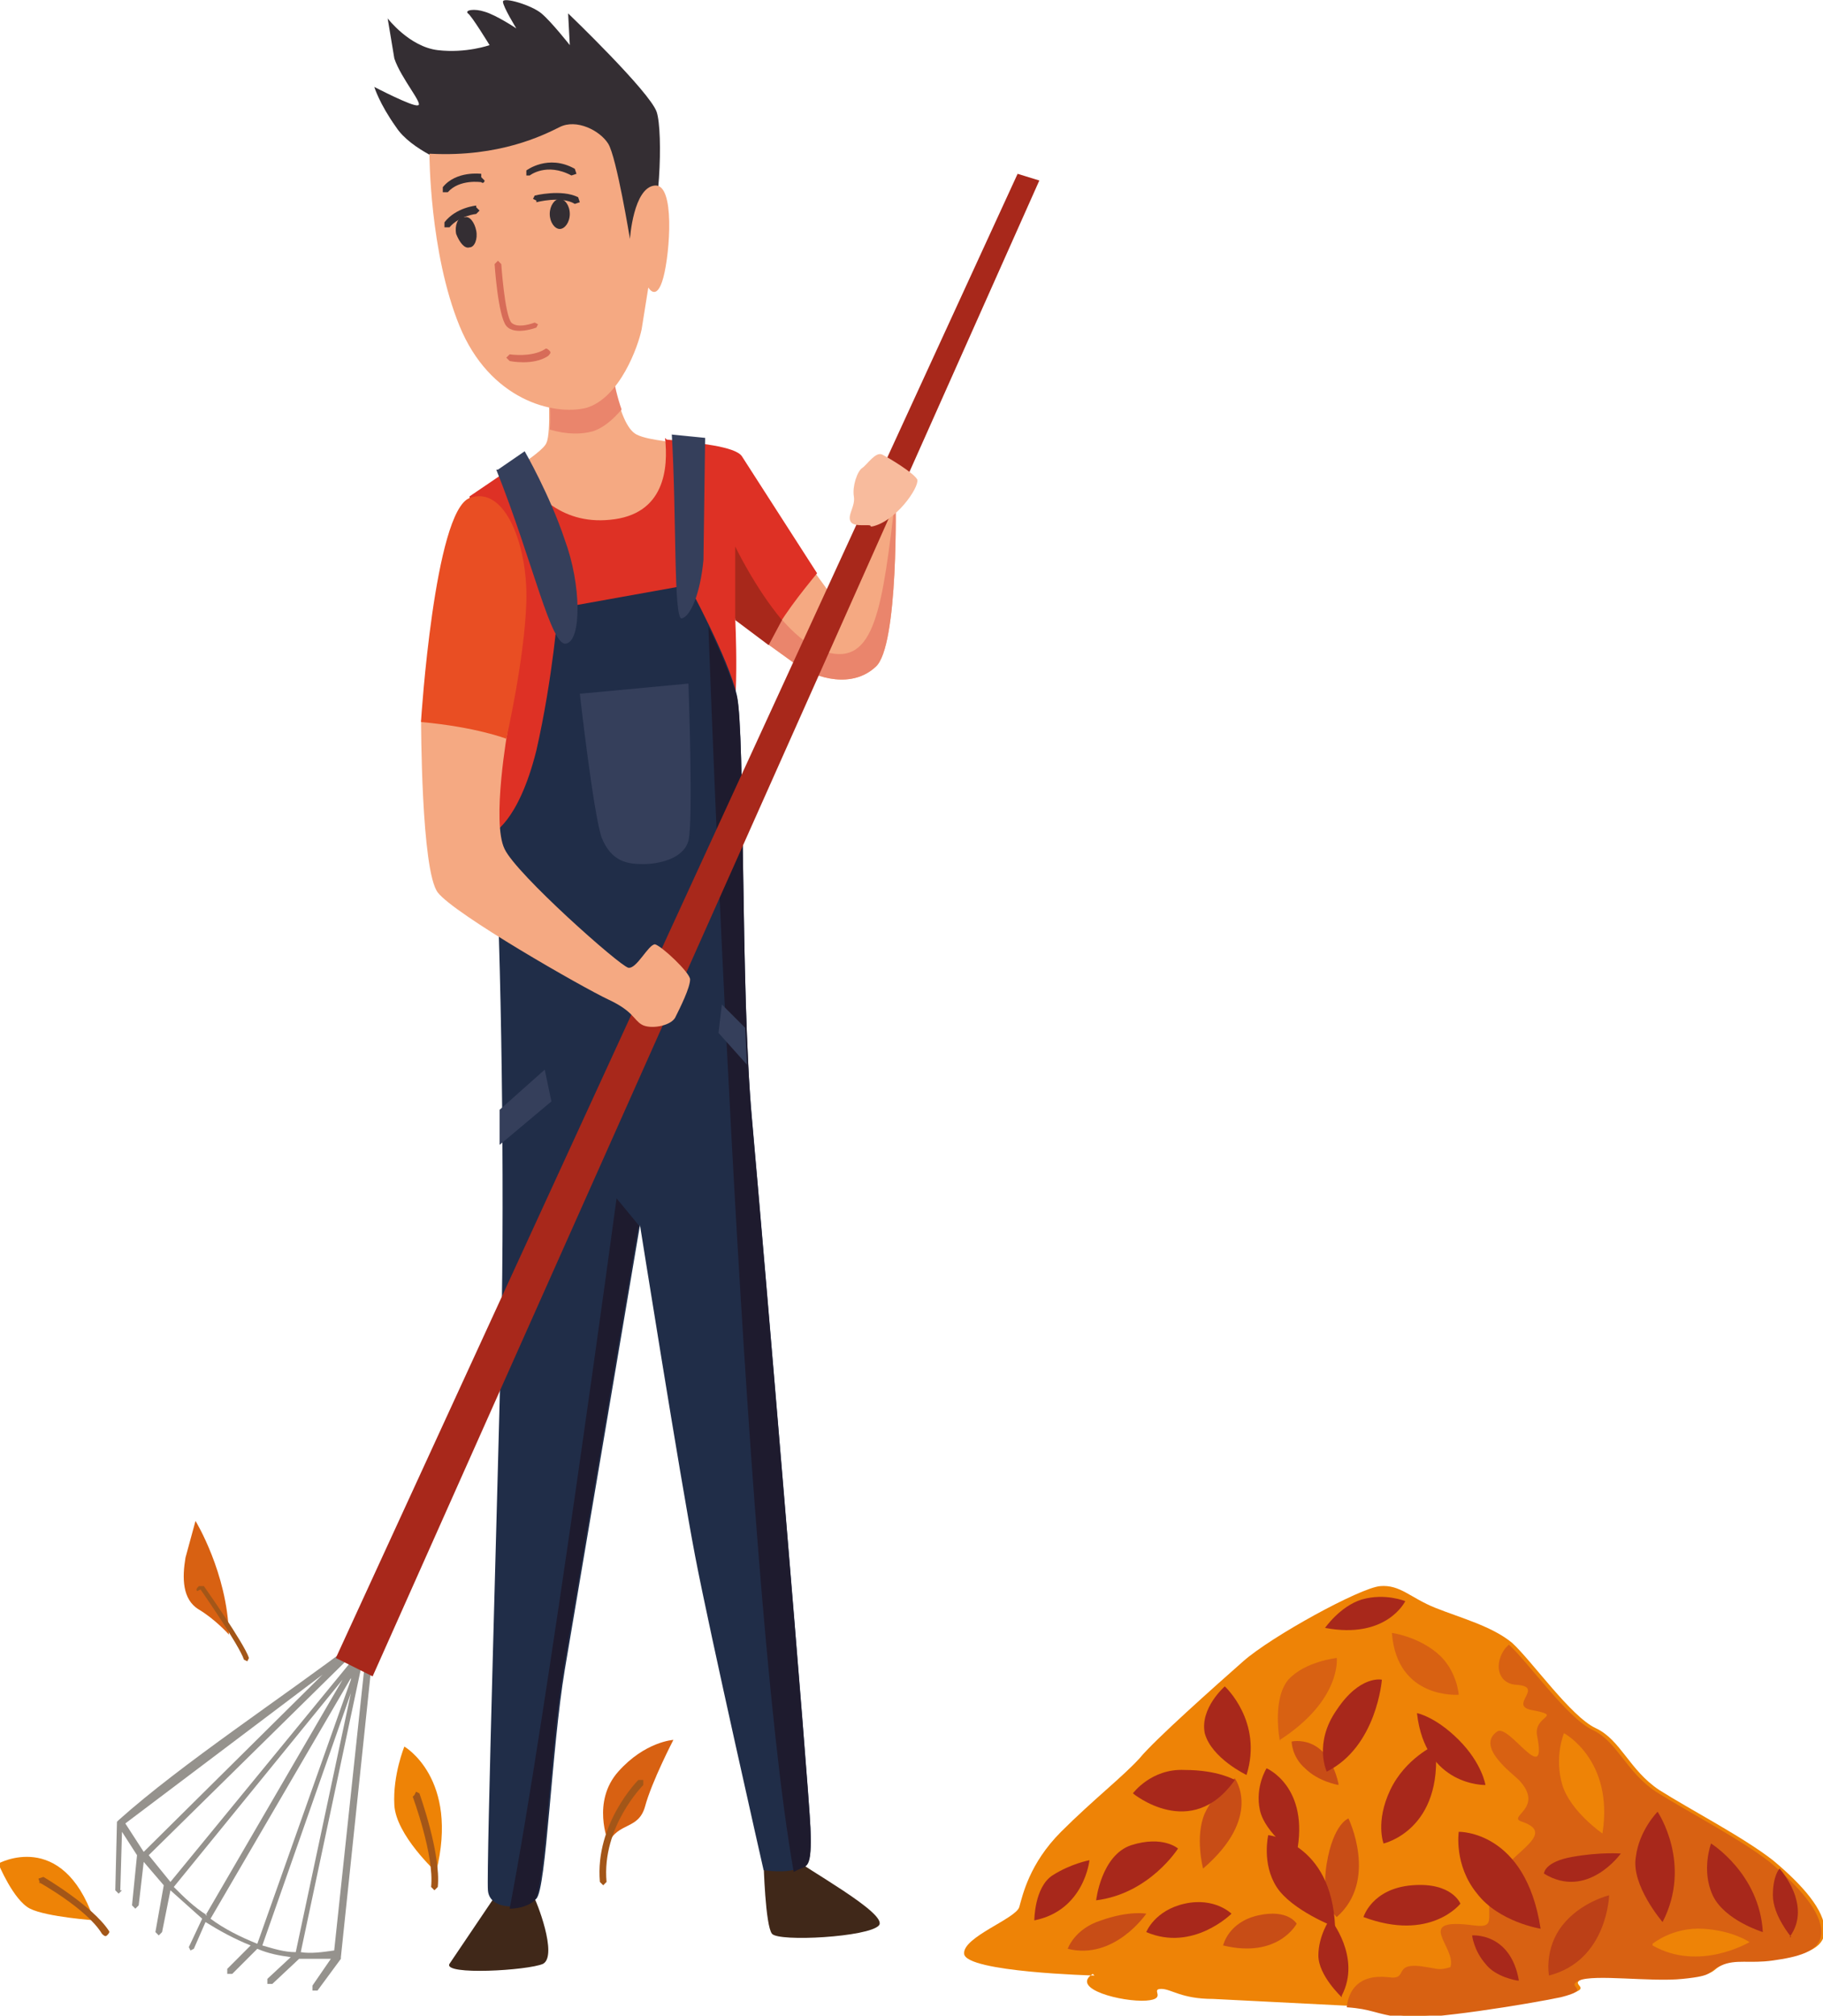 <svg xmlns="http://www.w3.org/2000/svg" xml:space="preserve" style="shape-rendering:geometricPrecision;text-rendering:geometricPrecision;image-rendering:optimizeQuality;fill-rule:evenodd;clip-rule:evenodd" viewBox="0 0 1091 1206"><defs><style>.fil8{fill:#f5a982}.fil0{fill:#ee8306}.fil1{fill:#d86112}.fil3{fill:#c84d16}.fil2{fill:#a8281b}.fil10{fill:#342e33}.fil14{fill:#353f5b}</style></defs><g id="Warstwa_x0020_1"><path d="M655 1182s-77-2-78-13c-1-10 31-21 33-28s6-26 25-45 37-33 47-44c9-11 45-43 62-58s70-44 82-45 18 7 33 13 34 11 46 21c12 11 35 44 50 51s20 25 38 37c19 12 50 28 68 42 18 15 31 30 31 42s-15 15-29 17-22-1-31 3-3 6-23 8c-19 2-53-3-62 1s9 5-11 10c-19 4-80 14-96 12s-17-6-35-6l-79-4c-19 0-25-6-31-6-7 0 4 6-9 7-14 1-46-7-32-16z" class="fil0"/><path d="M903 984c12 11 35 44 50 51s20 25 38 37c19 12 50 28 68 42 18 15 31 30 31 42s-15 15-29 17-22-1-31 3-3 6-23 8c-19 2-53-3-62 1s9 5-11 10c-19 4-80 14-96 12-15-2-17-5-32-6 1-10 7-20 25-18 13 2 1-10 23-6 7 1 7 2 14 0 4-12-23-30 14-25 15 2 6-6 11-23 6-19 41-31 18-39-10-3 14-8-2-25-4-4-26-20-13-29 7-5 30 34 24 3-3-13 17-12-4-16-13-3 9-14-9-15-11-1-13-13-6-22z" class="fil1"/><path d="M619 1149s0-20 11-27 22-9 22-9-3 30-33 36zm37-12s3-27 21-33c19-6 28 2 28 2s-17 27-49 31z" class="fil2"/><path d="M639 1166s4-12 20-17c17-6 27-4 27-4s-19 28-47 21z" class="fil3"/><path d="M686 1156s5-13 23-17 28 6 28 6-23 23-51 11z" class="fil2"/><path d="M732 1164s3-14 21-18 23 5 23 5-11 21-44 13z" class="fil3"/><path d="M803 1195s-14-13-14-25 7-22 7-22 19 23 7 46z" class="fil2"/><path d="M800 1147s-10-8-6-32 13-27 13-27 18 37-7 59z" class="fil3"/><path d="M816 1147s5-17 29-19 29 11 29 11-18 23-58 8zm-17 6s-26-10-35-24-5-31-5-31 38 4 40 55z" class="fil2"/><path d="M776 1110s-19-13-22-27 4-25 4-25 26 11 18 51z" class="fil2"/><path d="M720 1118s-5-19 1-33c6-13 18-21 18-21s17 23-19 54z" class="fil3"/><path d="M739 1065s-10-6-30-6c-20-1-31 14-31 14s35 29 61-8zm7-3s-21-10-25-25c-3-15 12-28 12-28s23 21 13 53z" class="fil2"/><path d="M766 1042s-5-25 5-37c10-11 29-13 29-13s3 25-34 49z" class="fil1"/><path d="M801 1068s-12-2-20-10c-8-7-8-16-8-16s21-5 28 25z" class="fil3"/><path d="M794 1060s-8-17 6-37c14-21 27-18 27-18s-3 40-33 55zm-1-86s9-13 22-17c14-4 26 1 26 1s-11 23-48 16z" class="fil2"/><path d="M833 977s15 2 27 12 13 25 13 25-37 3-40-37z" class="fil1"/><path d="M848 1025s11 2 25 16 16 27 16 27-36 1-41-43z" class="fil2"/><path d="M859 1044s-18 8-27 27-4 32-4 32 36-8 31-59zm49 141s-13-2-19-10c-7-8-8-17-8-17s23-2 28 27zm14-31s-25-4-38-21c-14-17-11-37-11-37s40-1 49 58zm2-33s0-7 17-10 29-2 29-2-20 28-46 12z" class="fil2"/><path d="M927 1182s-3-16 8-30 28-18 28-18-1 39-36 48z" style="fill:#bc4017"/><path d="M959 1097s-19-13-24-29c-5-17 1-31 1-31s30 16 23 60z" class="fil0"/><path d="M995 1150s-19-22-16-39c2-16 13-27 13-27s21 31 3 66z" class="fil2"/><path d="M989 1163s12-10 30-9 28 8 28 8-30 18-58 2z" class="fil0"/><path d="M1055 1156s-23-7-30-22-1-31-1-31 29 18 31 53zm17 3s-11-13-11-25 4-16 4-16 20 22 6 41z" class="fil2"/><path d="M57 1149s-29-2-39-7-19-27-19-27 38-21 57 33z" class="fil0"/><path d="M137 978s-8-9-18-15-10-19-8-31l6-22s19 31 20 68z" class="fil1"/><path d="M261 1120s-24-22-25-40 6-35 6-35 33 19 19 75z" class="fil0"/><path d="M364 1102s-10-24 6-42 33-19 33-19-13 25-17 40c-4 14-16 9-22 22z" class="fil1"/><path d="m24 1127-1-3 3-1s29 17 39 32c1 1 0 2-1 3s-2 0-3-1c-9-15-38-31-38-31zm224-53 1-2 2 1s13 36 11 56l-2 2-2-2c2-19-11-54-11-54zm134-9h3v3s-25 25-22 58l-2 2-2-2c-3-35 23-61 23-61zM118 952c-1-1 0-2 1-3h3s24 34 27 43l-1 2-2-1c-3-9-26-42-26-42z" style="fill:#a35618"/><path d="M215 986 89 1110l13 16 114-139-1-1zm-5 18-84 144c8 6 18 11 28 15l56-158zm-87 142 82-141-101 124c6 6 12 12 20 17zm54 22 33-155-53 151c7 2 13 4 20 4zm42-178-1-1-38 179c6 1 13 0 20-1l19-178zm-26 12-118 89 11 17 107-106zM73 1131l-2 2-2-2 1-41 1-1c38-34 99-74 141-106h2l8 5 1 2-19 181v1l-14 19h-3v-3l11-16h-19l-16 15h-3v-3l14-13c-7-1-13-2-20-5l-15 15h-3v-3l14-14c-10-4-19-9-27-14l-7 16-2 1-1-2 8-17-19-17-5 25-2 2-2-2 5-28-12-14-3 26-2 2-2-2 3-30-9-14-1 35z" style="fill:#95928d"/><path d="M457 1115s1 37 5 42 58 2 64-5-46-35-52-41-12 1-17 4zm-161 20-27 40c-4 7 47 4 56 0 9-5-4-38-6-41-2-4-20 1-23 2z" style="fill:#402819"/><path d="m488 343 8 11c7 6 25-41 25-41l15-16s2 90-12 102c-14 13-35 7-47-1l-18-13c-14-28-2-45 29-42zM365 213s4 41 16 47c4 2 10 3 17 4 17 21 10 78-22 81s-60-33-67-65c9-6 17-12 18-15 3-6 1-35 1-35l37-16z" class="fil8"/><path d="M365 213s2 18 7 32c-5 6-11 11-17 13-7 2-16 2-26-1 1-11-1-29-1-29l37-16zm91 142c10 15 24 31 38 35 30 9 34-27 42-93 0 0 2 90-12 102-14 13-35 7-47-1l-18-13c-6-13-7-23-4-30z" style="fill:#ea856c"/><path d="M271 99s-25-9-34-23c-10-14-13-24-13-24s23 12 26 11c4 0-10-16-14-28l-4-24s13 17 30 19 31-3 31-3-11-18-13-19c-2-2 4-3 10-1 7 2 19 10 19 10s-8-13-8-16 17 2 23 7 17 19 17 19l-1-19s49 47 53 59 2 67-7 79c-9 13-106 4-115-47z" class="fil10"/><path d="M257 92s0 59 18 103 56 54 76 49c20-6 31-37 33-47l4-25s5 9 9-6 7-56-5-55c-13 1-15 32-15 32s-8-49-13-57-19-15-29-10-36 18-77 16z" class="fil8"/><path d="M399 263c18 2 41 4 45 10l45 70c-9 11-22 27-29 42l-20-15s3 57-4 76c-7 20-140 78-140 78l-15-227 28-19c9 16 26 36 56 33 33-3 35-31 33-49z" style="fill:#de3125"/><path d="m468 371-8 15-20-15v-44s12 25 28 44z" class="fil2"/><path d="M294 499s16-6 27-50c10-44 13-85 13-85l78-14s24 44 29 66 2 175 9 253 34 399 35 424-2 22-8 25-20 1-20 1-32-141-41-188-33-198-33-198l-45 266c-8 48-11 131-17 137s-28 8-29-5 6-244 8-333 0-232-4-298z" style="fill:#202d48"/><path d="m382 734-45 266c-8 48-11 131-17 137-3 3-9 5-15 5 22-114 64-425 64-425l14 17zm42-359c7 14 14 31 17 42 5 22 2 175 9 253s34 399 35 424-2 22-8 25l-2 1c-31-175-51-744-51-744z" style="fill:#1e1b2e"/><path d="M299 686v-22l27-24 4 19-31 26zm147-70 1 21-17-19 2-17 14 14zm-98-201 64-6s3 83 0 94-18 14-27 14-19-1-25-16c-5-15-13-86-13-86z" class="fil14"/><path d="m201 992 22 11 399-895-13-4z" class="fil2"/><path d="M521 315c1-2-10 1-12-3s3-9 2-15 2-15 5-17 8-10 12-8 19 11 21 15c1 5-13 25-27 28z" style="fill:#f8bb9d"/><path d="m402 260 20 2-1 73c-2 21-8 34-13 35s-3-61-6-111zm-104 21 16-11s15 26 24 53c10 27 10 60 1 62-9 3-20-49-42-104z" class="fil14"/><path d="M278 130c3-1 6 3 7 8s-1 10-4 10c-3 1-6-3-8-8-1-5 1-10 4-10zm57-11c3 0 6 4 6 9s-3 9-6 9-6-4-6-9 3-9 6-9z" class="fil10"/><path d="m305 216-2-2 2-2s13 2 21-3c1-1 2 0 3 1s0 2-1 3c-9 6-23 3-23 3zm-9-58 2-2 2 2s2 30 6 35c4 4 14 0 14 0l2 1-1 2s-13 5-18-1-7-37-7-37z" style="fill:#d76c58"/><path d="m321 120-2-1 1-2s16-4 26 1l1 3-3 1c-8-5-23-1-23-1zm-3-15h-3v-3s13-10 29-1l1 3-3 1c-15-8-25 0-25 0zm-30 1 2 2c0 1-1 2-2 1 0 0-13-2-20 6h-3v-3c8-10 23-8 23-8zm-3 18 2 2-2 2s-10 1-16 8h-3v-3c7-9 19-10 19-10z" class="fil10"/><path d="M252 431s0 90 10 103 87 57 102 64 15 12 20 15 17 1 20-4c3-6 9-18 9-23 0-4-17-20-21-21-4 0-11 15-16 14s-67-56-74-71c-8-16 2-72 2-72s-37-26-52-5z" class="fil8"/><path d="M252 431s8-125 29-133 35 28 34 62-12 82-12 82-18-7-51-10z" style="fill:#e94e23"/></g></svg>